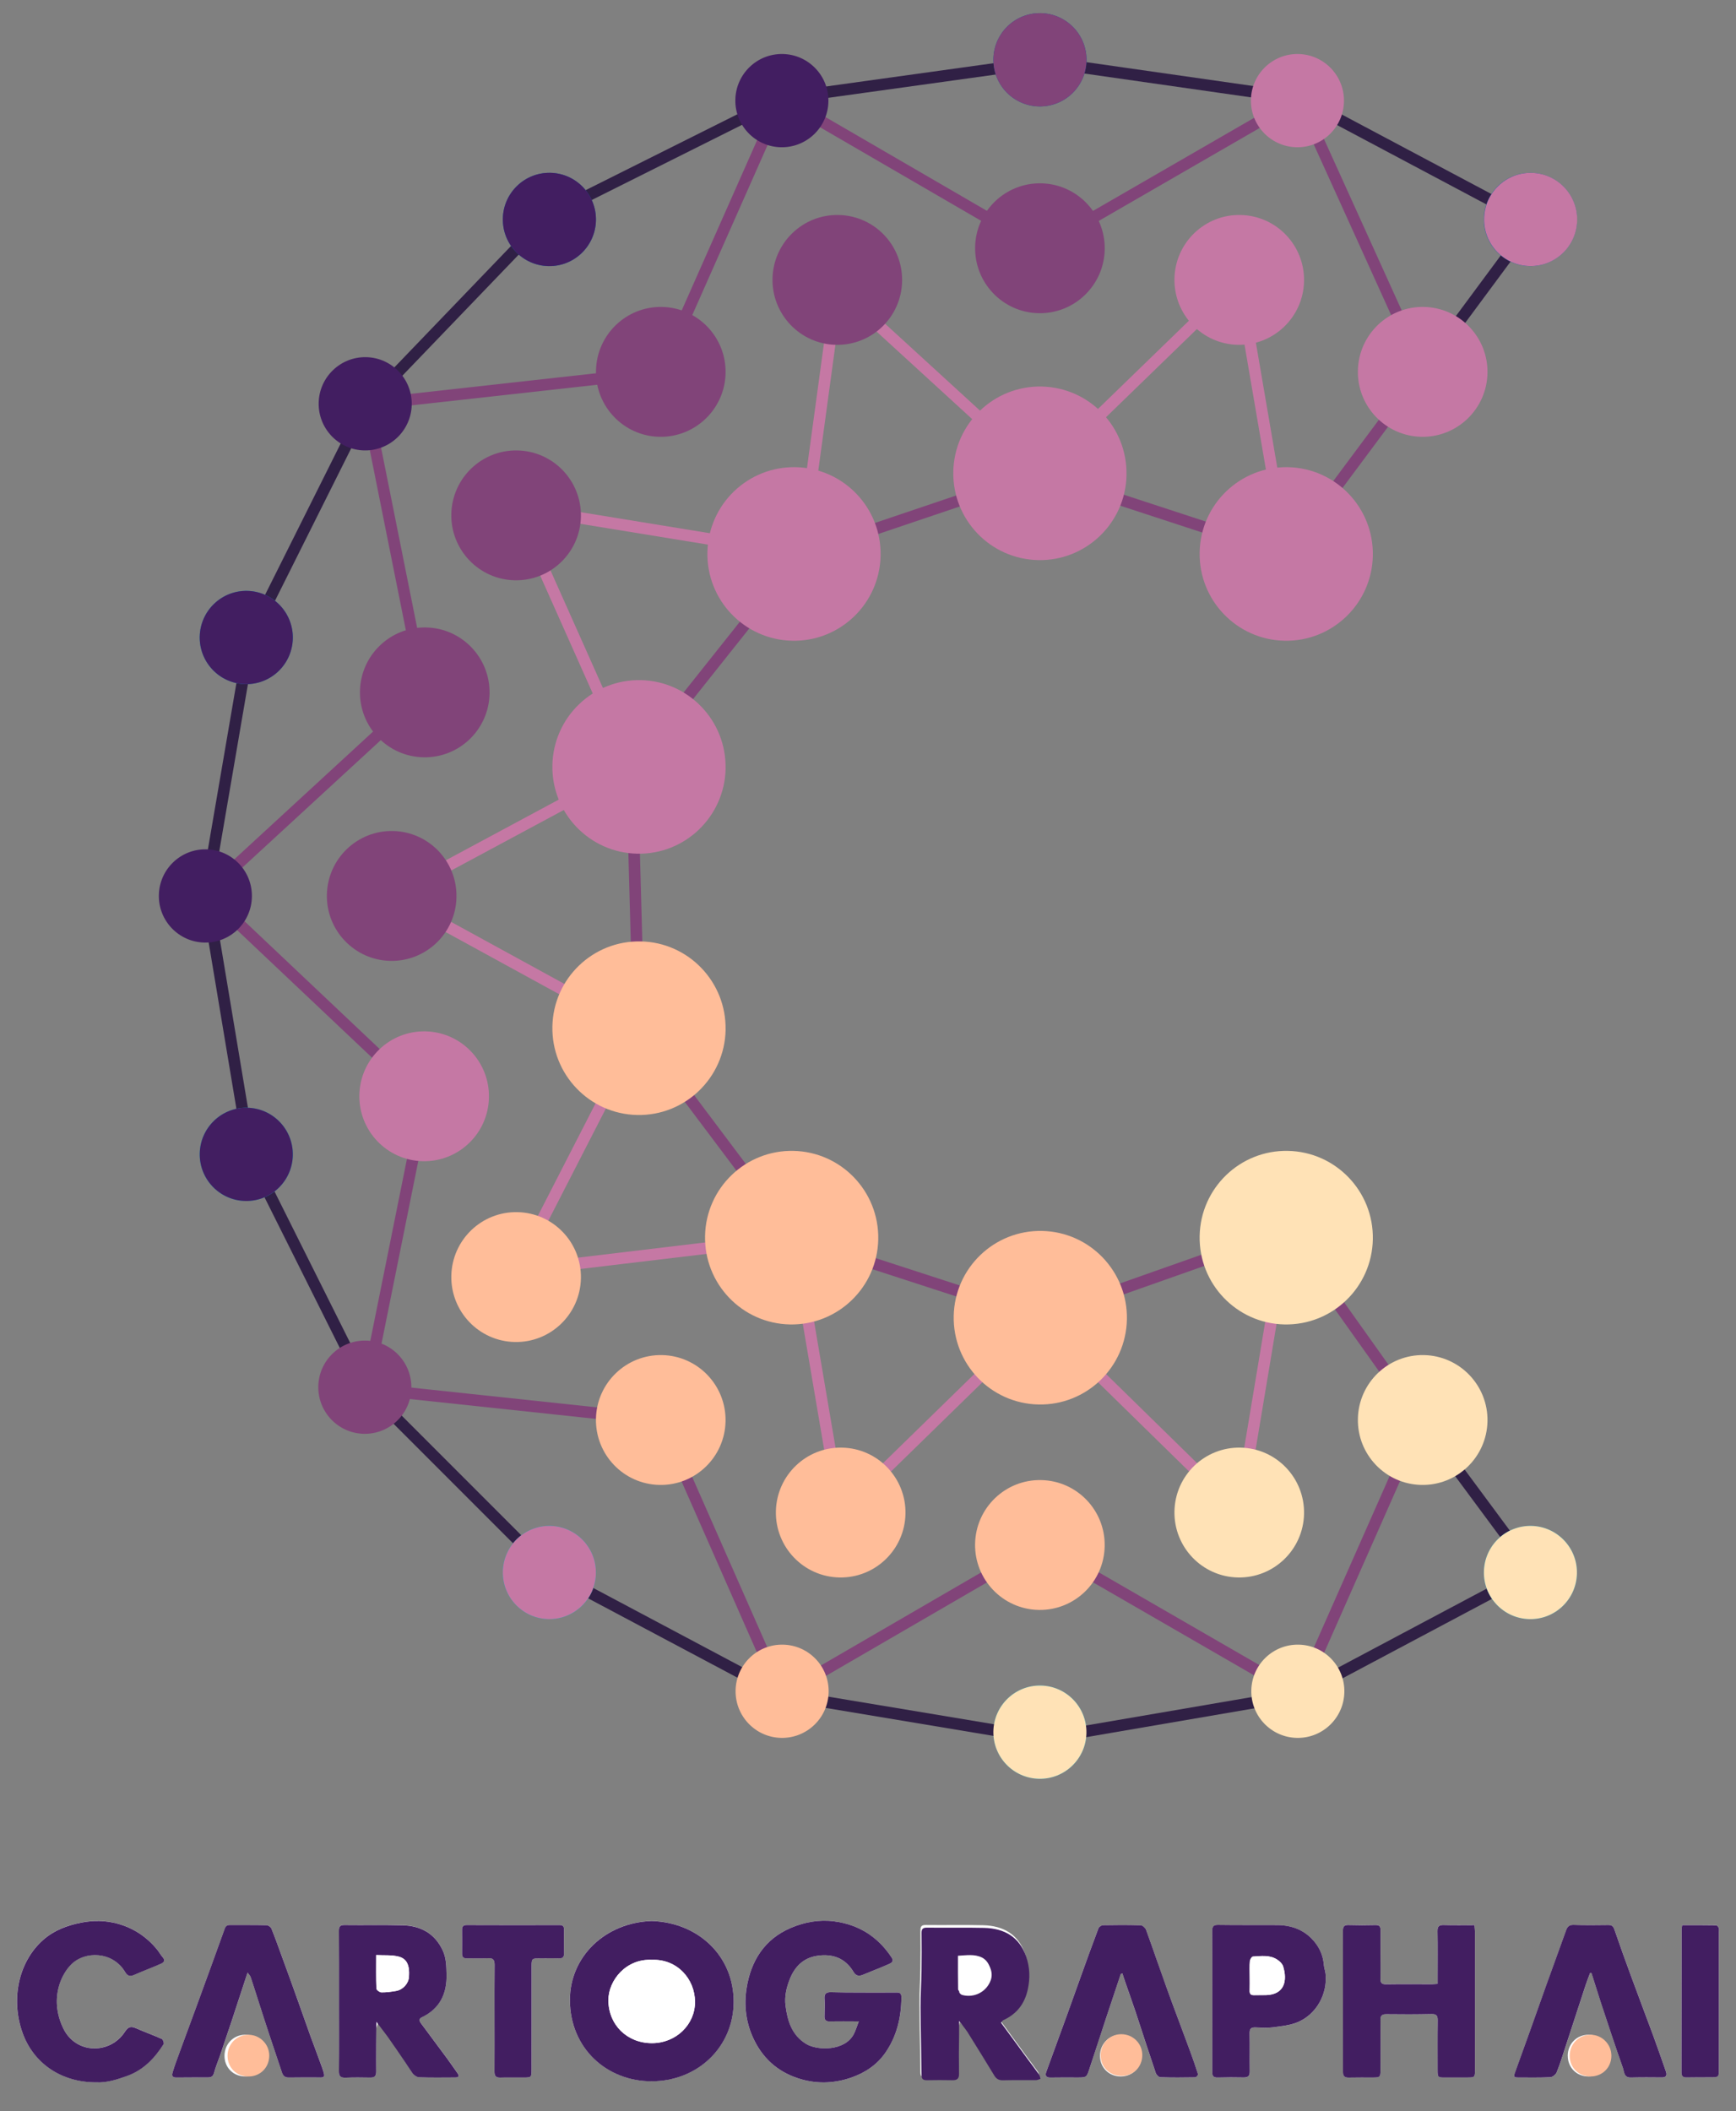 <svg xmlns="http://www.w3.org/2000/svg" width="51" height="62" viewBox="0 0 51 62" fill="none"><rect x="0" y="0" width="51" height="62" fill="#808080" stroke="none"/><path d="M31.074 52.136C31.772 51.846 32.104 51.045 31.815 50.345C31.525 49.646 30.725 49.314 30.027 49.603C29.329 49.893 28.998 50.695 29.287 51.394C29.576 52.094 30.376 52.426 31.074 52.136Z" fill="url(#paint0_linear_685_21)"></path><path d="M37.786 36.149L30.562 38.698L23.326 36.347L18.772 30.288L18.561 22.522L23.535 16.269L30.55 13.9L37.786 16.269L41.794 10.884L39.982 6.887L38.169 2.891L30.549 7.291L22.971 2.891L19.413 10.921L10.769 11.881L12.461 20.333L6.059 26.225L12.479 32.293L10.769 40.781L19.412 41.702L22.971 49.772L30.55 45.373L38.169 49.772L41.738 41.702L37.786 36.149Z" stroke="#814479" stroke-width="0.339" stroke-miterlimit="10"></path><path d="M37.787 36.149L36.407 44.42L30.562 38.698L27.63 41.559L24.698 44.42L23.326 36.347L15.163 37.322L18.772 30.288L11.507 26.312L18.561 22.522L15.163 14.904L23.535 16.269L24.599 8.453L30.551 13.9L36.407 8.22L37.787 16.269" stroke="#C578A4" stroke-width="0.339" stroke-miterlimit="10"></path><path d="M40.739 12.31L45.02 6.53L38.17 2.891L30.678 1.82L22.971 2.891L16.121 6.316L10.77 11.882L7.345 18.732L6.06 26.225L7.345 33.931L10.77 40.782L16.121 46.133L22.971 49.772L30.678 51.056L38.17 49.772L45.02 46.132L40.739 40.352" stroke="#302045" stroke-width="0.339"></path><path d="M30.865 3.09C31.601 2.916 32.056 2.178 31.883 1.442C31.709 0.705 30.972 0.249 30.237 0.422C29.501 0.596 29.046 1.335 29.22 2.071C29.393 2.808 30.13 3.264 30.865 3.09Z" fill="url(#paint1_linear_685_21)"></path><path d="M17.508 6.473C17.523 5.716 16.923 5.09 16.168 5.075C15.412 5.06 14.787 5.661 14.772 6.418C14.757 7.175 15.357 7.801 16.113 7.816C16.868 7.831 17.493 7.23 17.508 6.473Z" fill="url(#paint2_linear_685_21)"></path><path d="M8.545 19.116C8.762 18.391 8.351 17.627 7.627 17.409C6.903 17.192 6.141 17.604 5.924 18.329C5.707 19.054 6.118 19.818 6.842 20.035C7.566 20.252 8.329 19.84 8.545 19.116Z" fill="url(#paint3_linear_685_21)"></path><path d="M8.269 34.799C8.764 34.227 8.702 33.361 8.131 32.865C7.56 32.37 6.695 32.432 6.2 33.004C5.706 33.576 5.767 34.441 6.339 34.937C6.91 35.433 7.774 35.371 8.269 34.799V34.799Z" fill="url(#paint4_linear_685_21)"></path><path d="M16.171 47.551C16.927 47.533 17.525 46.906 17.507 46.149C17.49 45.392 16.863 44.793 16.108 44.81C15.352 44.828 14.754 45.456 14.771 46.212C14.789 46.969 15.416 47.568 16.171 47.551Z" fill="url(#paint5_linear_685_21)"></path><path d="M46.13 46.893C46.522 46.247 46.318 45.403 45.672 45.01C45.026 44.617 44.184 44.822 43.791 45.469C43.398 46.115 43.603 46.959 44.249 47.352C44.895 47.745 45.737 47.54 46.13 46.893H46.13Z" fill="url(#paint6_linear_685_21)"></path><path d="M44.156 7.554C44.768 7.999 45.623 7.864 46.068 7.251C46.512 6.639 46.377 5.782 45.765 5.337C45.153 4.892 44.298 5.028 43.854 5.64C43.41 6.253 43.545 7.109 44.156 7.554Z" fill="url(#paint7_linear_685_21)"></path><path d="M21.316 10.959C21.337 9.906 20.502 9.035 19.45 9.014C18.399 8.993 17.53 9.83 17.509 10.883C17.488 11.936 18.323 12.807 19.374 12.828C20.425 12.849 21.294 12.012 21.316 10.959Z" fill="#814479"></path><path d="M26.502 8.259C26.523 7.205 25.688 6.334 24.637 6.314C23.586 6.292 22.716 7.129 22.695 8.182C22.674 9.235 23.509 10.106 24.561 10.127C25.612 10.148 26.481 9.312 26.502 8.259Z" fill="#814479"></path><path d="M32.454 7.329C32.475 6.276 31.64 5.405 30.588 5.384C29.537 5.363 28.668 6.2 28.647 7.253C28.626 8.306 29.461 9.177 30.512 9.198C31.563 9.219 32.433 8.382 32.454 7.329Z" fill="#814479"></path><path d="M38.31 8.259C38.331 7.205 37.496 6.334 36.444 6.314C35.393 6.292 34.524 7.129 34.503 8.182C34.482 9.235 35.317 10.106 36.368 10.127C37.419 10.148 38.289 9.312 38.31 8.259Z" fill="#C578A4"></path><path d="M43.699 10.959C43.72 9.906 42.884 9.035 41.833 9.014C40.782 8.993 39.913 9.83 39.892 10.883C39.87 11.936 40.706 12.807 41.757 12.828C42.808 12.849 43.677 12.012 43.699 10.959Z" fill="#C578A4"></path><path d="M33.094 13.952C33.122 12.544 32.007 11.38 30.601 11.352C29.196 11.324 28.034 12.442 28.006 13.85C27.978 15.257 29.094 16.421 30.499 16.449C31.905 16.478 33.066 15.359 33.095 13.952H33.094Z" fill="#C578A4"></path><path d="M40.331 16.32C40.359 14.912 39.243 13.748 37.838 13.72C36.432 13.692 35.271 14.81 35.243 16.218C35.215 17.625 36.331 18.789 37.736 18.817C39.141 18.846 40.303 17.727 40.331 16.32H40.331Z" fill="#C578A4"></path><path d="M25.87 16.32C25.898 14.912 24.782 13.748 23.377 13.72C21.972 13.692 20.81 14.81 20.782 16.218C20.754 17.625 21.869 18.789 23.275 18.817C24.68 18.846 25.842 17.727 25.87 16.32H25.87Z" fill="#C578A4"></path><path d="M21.316 22.574C21.344 21.166 20.228 20.002 18.823 19.974C17.418 19.946 16.256 21.064 16.228 22.472C16.2 23.879 17.316 25.043 18.721 25.071C20.126 25.1 21.288 23.981 21.317 22.574H21.316Z" fill="#C578A4"></path><path d="M21.316 30.247C21.344 28.84 20.228 27.675 18.823 27.647C17.418 27.619 16.256 28.737 16.228 30.145C16.2 31.552 17.316 32.717 18.721 32.745C20.126 32.773 21.288 31.654 21.317 30.247H21.316Z" fill="#FFBD99"></path><path d="M25.801 36.398C25.829 34.991 24.713 33.827 23.308 33.799C21.903 33.77 20.741 34.889 20.713 36.296C20.685 37.704 21.801 38.868 23.206 38.896C24.611 38.924 25.773 37.806 25.801 36.398H25.801Z" fill="#FFBD99"></path><path d="M33.106 38.749C33.134 37.342 32.018 36.178 30.613 36.15C29.208 36.121 28.046 37.24 28.018 38.647C27.99 40.055 29.106 41.219 30.511 41.247C31.916 41.275 33.078 40.157 33.106 38.749H33.106Z" fill="#FFBD99"></path><path d="M40.331 36.398C40.359 34.991 39.243 33.827 37.838 33.799C36.432 33.77 35.271 34.889 35.243 36.296C35.215 37.704 36.331 38.868 37.736 38.896C39.141 38.924 40.303 37.806 40.331 36.398H40.331Z" fill="#FFE2B6"></path><path d="M17.066 15.174C17.087 14.12 16.252 13.249 15.2 13.229C14.149 13.207 13.28 14.044 13.259 15.097C13.238 16.15 14.073 17.021 15.124 17.042C16.175 17.063 17.044 16.227 17.066 15.174Z" fill="#814479"></path><path d="M14.382 20.372C14.403 19.319 13.568 18.448 12.517 18.427C11.466 18.406 10.596 19.242 10.575 20.296C10.554 21.349 11.389 22.22 12.44 22.24C13.492 22.262 14.361 21.425 14.382 20.372Z" fill="#814479"></path><path d="M13.41 26.35C13.432 25.297 12.596 24.426 11.545 24.405C10.494 24.384 9.625 25.221 9.603 26.274C9.582 27.327 10.418 28.198 11.469 28.219C12.52 28.24 13.389 27.403 13.41 26.35Z" fill="#814479"></path><path d="M14.364 32.234C14.386 31.181 13.55 30.31 12.499 30.289C11.448 30.268 10.579 31.104 10.557 32.157C10.536 33.21 11.372 34.081 12.423 34.102C13.474 34.123 14.343 33.287 14.364 32.234Z" fill="#C578A4"></path><path d="M17.066 37.543C17.087 36.49 16.252 35.619 15.2 35.598C14.149 35.577 13.28 36.414 13.259 37.467C13.238 38.52 14.073 39.391 15.124 39.412C16.175 39.433 17.044 38.596 17.066 37.543Z" fill="#FFBD99"></path><path d="M21.315 41.741C21.336 40.688 20.501 39.817 19.45 39.796C18.399 39.775 17.529 40.612 17.508 41.665C17.487 42.718 18.322 43.589 19.373 43.609C20.425 43.631 21.294 42.794 21.315 41.741Z" fill="#FFBD99"></path><path d="M26.601 44.458C26.622 43.405 25.787 42.534 24.736 42.514C23.685 42.492 22.816 43.329 22.794 44.382C22.773 45.435 23.608 46.306 24.66 46.327C25.711 46.348 26.58 45.511 26.601 44.458Z" fill="#FFBD99"></path><path d="M32.453 45.411C32.475 44.358 31.639 43.487 30.588 43.467C29.537 43.445 28.668 44.282 28.646 45.335C28.625 46.388 29.46 47.259 30.512 47.28C31.563 47.301 32.432 46.465 32.453 45.411Z" fill="#FFBD99"></path><path d="M38.31 44.458C38.331 43.405 37.496 42.534 36.444 42.514C35.393 42.492 34.524 43.329 34.503 44.382C34.482 45.435 35.317 46.306 36.368 46.327C37.419 46.348 38.289 45.511 38.31 44.458Z" fill="#FFE2B6"></path><path d="M43.699 41.741C43.72 40.688 42.884 39.817 41.833 39.796C40.782 39.775 39.913 40.612 39.892 41.665C39.87 42.718 40.706 43.589 41.757 43.609C42.808 43.631 43.677 42.794 43.699 41.741Z" fill="#FFE2B6"></path><path d="M7.4 26.34C7.416 25.583 6.816 24.958 6.061 24.943C5.306 24.928 4.682 25.529 4.667 26.285C4.651 27.041 5.251 27.666 6.006 27.681C6.761 27.697 7.385 27.096 7.4 26.34Z" fill="#421E61"></path><path d="M8.602 33.929C8.617 33.172 8.018 32.547 7.263 32.532C6.508 32.517 5.884 33.118 5.868 33.874C5.853 34.63 6.453 35.255 7.208 35.27C7.963 35.286 8.587 34.685 8.602 33.929Z" fill="#421E61"></path><path d="M12.085 40.767C12.1 40.01 11.501 39.385 10.746 39.37C9.991 39.355 9.367 39.956 9.351 40.711C9.336 41.468 9.936 42.093 10.691 42.108C11.446 42.123 12.07 41.522 12.085 40.767Z" fill="#814479"></path><path d="M17.506 46.208C17.521 45.452 16.922 44.827 16.167 44.812C15.412 44.796 14.788 45.397 14.772 46.153C14.757 46.909 15.357 47.534 16.111 47.55C16.866 47.565 17.491 46.964 17.506 46.208Z" fill="#C578A4"></path><path d="M24.344 49.696C24.359 48.94 23.759 48.315 23.005 48.3C22.25 48.284 21.625 48.885 21.61 49.641C21.595 50.398 22.195 51.023 22.949 51.038C23.704 51.053 24.328 50.452 24.344 49.696Z" fill="#FFBD99"></path><path d="M39.494 49.696C39.51 48.94 38.91 48.315 38.155 48.3C37.4 48.284 36.776 48.885 36.761 49.641C36.745 50.398 37.345 51.023 38.1 51.038C38.855 51.053 39.479 50.452 39.494 49.696Z" fill="#FFE2B6"></path><path d="M46.327 46.209C46.343 45.453 45.743 44.828 44.988 44.812C44.233 44.797 43.609 45.398 43.594 46.154C43.578 46.91 44.178 47.535 44.933 47.55C45.688 47.566 46.312 46.965 46.327 46.209Z" fill="#FFE2B6"></path><path d="M8.602 18.75C8.617 17.994 8.018 17.369 7.263 17.354C6.508 17.338 5.884 17.939 5.868 18.695C5.853 19.451 6.453 20.076 7.208 20.092C7.963 20.107 8.587 19.506 8.602 18.75Z" fill="#421E61"></path><path d="M12.096 11.886C12.111 11.13 11.511 10.505 10.757 10.489C10.002 10.474 9.377 11.075 9.362 11.831C9.347 12.587 9.946 13.212 10.701 13.228C11.456 13.243 12.08 12.642 12.096 11.886Z" fill="#421E61"></path><path d="M17.507 6.473C17.522 5.716 16.923 5.091 16.168 5.076C15.413 5.061 14.789 5.662 14.773 6.418C14.758 7.174 15.357 7.799 16.113 7.814C16.867 7.83 17.491 7.229 17.507 6.473Z" fill="#421E61"></path><path d="M24.337 2.983C24.352 2.227 23.752 1.602 22.997 1.586C22.242 1.571 21.618 2.172 21.603 2.928C21.587 3.684 22.187 4.309 22.942 4.324C23.697 4.34 24.321 3.739 24.337 2.983Z" fill="#421E61"></path><path d="M31.918 1.784C31.933 1.027 31.333 0.402 30.578 0.387C29.823 0.372 29.199 0.973 29.184 1.729C29.169 2.485 29.768 3.11 30.523 3.125C31.278 3.141 31.902 2.54 31.918 1.784Z" fill="#814479"></path><path d="M39.483 2.983C39.498 2.227 38.899 1.602 38.144 1.586C37.389 1.571 36.765 2.172 36.749 2.928C36.734 3.684 37.334 4.309 38.089 4.324C38.844 4.34 39.468 3.739 39.483 2.983Z" fill="#C578A4"></path><path d="M46.333 6.473C46.348 5.717 45.749 5.092 44.994 5.076C44.239 5.061 43.615 5.662 43.599 6.418C43.584 7.174 44.184 7.799 44.939 7.814C45.694 7.83 46.318 7.229 46.333 6.473Z" fill="#C578A4"></path><path d="M31.917 50.898C31.932 50.141 31.333 49.516 30.578 49.501C29.823 49.486 29.199 50.087 29.183 50.843C29.168 51.599 29.768 52.224 30.523 52.239C31.278 52.255 31.902 51.654 31.917 50.898Z" fill="#FFE2B6"></path><path d="M19.146 56.414C17.791 56.457 16.741 57.45 16.742 58.735C16.744 60.161 17.835 61.122 19.14 61.121C20.493 61.121 21.549 60.116 21.552 58.788C21.555 57.429 20.501 56.458 19.146 56.414ZM25.229 59.363C25.171 59.513 25.138 59.632 25.082 59.739C24.819 60.241 24.012 60.23 23.675 60.022C23.256 59.763 23.136 59.348 23.077 58.903C23.042 58.638 23.102 58.382 23.197 58.136C23.341 57.764 23.594 57.502 24 57.439C24.452 57.369 24.83 57.499 25.074 57.912C25.142 58.026 25.232 58.043 25.346 57.996C25.605 57.89 25.866 57.789 26.122 57.677C26.19 57.647 26.268 57.602 26.196 57.492C25.794 56.878 25.227 56.52 24.503 56.426C24.064 56.369 23.632 56.447 23.229 56.62C22.454 56.951 22.059 57.59 21.932 58.387C21.855 58.869 21.908 59.362 22.112 59.821C22.378 60.416 22.817 60.828 23.439 61.033C23.957 61.205 24.478 61.195 24.994 61.019C25.407 60.878 25.758 60.644 26.007 60.287C26.347 59.801 26.477 59.247 26.481 58.658C26.481 58.548 26.442 58.514 26.336 58.516C25.978 58.52 25.62 58.518 25.262 58.517C24.982 58.516 24.702 58.516 24.422 58.507C24.281 58.503 24.21 58.54 24.222 58.698C24.235 58.863 24.231 59.029 24.222 59.195C24.216 59.321 24.257 59.371 24.389 59.366C24.647 59.358 24.906 59.364 25.228 59.364L25.229 59.363ZM42.233 58.26C42.162 58.264 42.111 58.27 42.06 58.27C41.614 58.27 41.167 58.265 40.721 58.272C40.588 58.274 40.554 58.227 40.556 58.101C40.561 57.63 40.556 57.158 40.559 56.687C40.559 56.577 40.526 56.53 40.407 56.533C40.143 56.54 39.878 56.54 39.613 56.532C39.486 56.528 39.453 56.58 39.453 56.697C39.455 58.08 39.456 59.463 39.454 60.846C39.454 60.964 39.497 61.016 39.619 61.013C39.863 61.007 40.107 61.012 40.351 61.01C40.539 61.009 40.556 60.992 40.557 60.806C40.558 60.314 40.562 59.822 40.555 59.329C40.553 59.193 40.595 59.148 40.731 59.15C41.172 59.156 41.614 59.156 42.055 59.146C42.203 59.143 42.238 59.197 42.236 59.335C42.229 59.822 42.233 60.309 42.234 60.796C42.234 61.005 42.241 61.011 42.456 61.011C42.669 61.011 42.882 61.011 43.095 61.01C43.329 61.009 43.332 61.007 43.332 60.776C43.333 59.434 43.333 58.092 43.332 56.75C43.332 56.684 43.323 56.618 43.316 56.535C43.011 56.535 42.715 56.541 42.421 56.532C42.281 56.529 42.228 56.567 42.23 56.715C42.239 57.166 42.233 57.617 42.233 58.067C42.233 58.128 42.233 58.189 42.233 58.26H42.233ZM29.374 59.322C29.408 59.286 29.422 59.26 29.443 59.25C29.837 59.069 30.069 58.775 30.163 58.343C30.235 58.012 30.221 57.691 30.116 57.386C29.916 56.802 29.473 56.554 28.88 56.54C28.32 56.526 27.76 56.54 27.199 56.533C27.074 56.531 27.039 56.575 27.041 56.693C27.046 57.063 27.046 57.432 27.04 57.801C27.035 58.156 27.009 58.511 27.011 58.865C27.015 59.532 27.033 60.199 27.041 60.866C27.042 60.986 27.095 61.015 27.203 61.013C27.452 61.009 27.701 61.007 27.95 61.013C28.088 61.016 28.145 60.967 28.142 60.823C28.136 60.435 28.138 60.047 28.144 59.658C28.145 59.567 28.177 59.476 28.195 59.385C28.262 59.457 28.341 59.521 28.393 59.603C28.659 60.025 28.918 60.451 29.178 60.876C29.237 60.972 29.311 61.018 29.431 61.015C29.758 61.007 30.085 61.013 30.412 61.01C30.453 61.009 30.494 60.985 30.536 60.972C30.522 60.93 30.517 60.881 30.493 60.846C30.387 60.695 30.274 60.549 30.165 60.401C29.903 60.043 29.641 59.686 29.375 59.322L29.374 59.322ZM9.959 58.769C9.959 59.453 9.963 60.136 9.956 60.82C9.954 60.974 10.008 61.02 10.155 61.014C10.394 61.005 10.633 61.007 10.871 61.012C11.004 61.015 11.055 60.967 11.053 60.83C11.046 60.416 11.049 60.001 11.055 59.587C11.056 59.523 11.095 59.46 11.116 59.396C11.171 59.438 11.227 59.48 11.281 59.524C11.292 59.533 11.295 59.551 11.303 59.564C11.57 60.001 11.834 60.44 12.109 60.871C12.149 60.934 12.242 61 12.312 61.003C12.664 61.016 13.018 61.01 13.371 61.009C13.478 61.009 13.502 60.967 13.436 60.876C13.337 60.74 13.245 60.599 13.145 60.464C12.887 60.114 12.629 59.766 12.368 59.418C12.315 59.348 12.303 59.283 12.392 59.24C12.926 58.985 13.133 58.544 13.118 57.977C13.112 57.741 13.112 57.505 13.009 57.284C12.774 56.777 12.358 56.552 11.819 56.539C11.254 56.526 10.688 56.539 10.123 56.531C9.99 56.53 9.956 56.575 9.957 56.702C9.962 57.39 9.959 58.08 9.959 58.768V58.769ZM2.83 61.151C3.129 61.167 3.434 61.072 3.737 60.962C4.213 60.789 4.543 60.446 4.805 60.03C4.824 60 4.789 59.894 4.755 59.878C4.505 59.766 4.247 59.675 3.996 59.564C3.847 59.498 3.766 59.516 3.669 59.666C3.236 60.337 2.217 60.334 1.851 59.554C1.654 59.135 1.608 58.695 1.752 58.258C1.818 58.056 1.934 57.851 2.081 57.699C2.488 57.279 3.311 57.303 3.672 57.908C3.74 58.021 3.81 58.053 3.935 57.999C4.19 57.887 4.452 57.788 4.708 57.677C4.796 57.639 4.875 57.583 4.774 57.471C4.715 57.406 4.674 57.327 4.619 57.259C4.311 56.876 3.913 56.617 3.444 56.49C3.099 56.396 2.744 56.39 2.383 56.462C1.967 56.544 1.588 56.686 1.268 56.968C0.526 57.623 0.31 58.748 0.671 59.723C1 60.61 1.813 61.155 2.829 61.151H2.83ZM7.273 57.929C7.315 57.988 7.351 58.02 7.364 58.06C7.438 58.279 7.506 58.5 7.577 58.719C7.691 59.071 7.803 59.423 7.919 59.774C8.038 60.135 8.162 60.494 8.281 60.855C8.314 60.954 8.366 61.014 8.479 61.013C8.744 61.009 9.008 61.01 9.273 61.01C9.532 61.01 9.584 61.056 9.462 60.713C9.352 60.407 9.233 60.103 9.122 59.797C8.999 59.458 8.883 59.117 8.762 58.779C8.602 58.334 8.44 57.891 8.278 57.447C8.179 57.176 8.083 56.904 7.974 56.636C7.956 56.591 7.882 56.541 7.832 56.54C7.475 56.531 7.117 56.536 6.759 56.534C6.675 56.533 6.633 56.558 6.602 56.644C6.331 57.401 6.054 58.156 5.778 58.911C5.613 59.364 5.444 59.816 5.278 60.269C5.209 60.459 5.138 60.649 5.078 60.841C5.055 60.916 5.03 61.014 5.173 61.013C5.489 61.01 5.806 61.011 6.122 61.009C6.215 61.009 6.266 60.968 6.292 60.868C6.334 60.706 6.402 60.55 6.456 60.391C6.574 60.046 6.691 59.701 6.806 59.355C6.96 58.889 7.112 58.423 7.274 57.929L7.273 57.929ZM32.925 57.974C32.941 57.968 32.957 57.962 32.973 57.955C32.999 58.035 33.024 58.115 33.051 58.195C33.152 58.488 33.259 58.779 33.356 59.074C33.556 59.674 33.749 60.277 33.952 60.877C33.97 60.931 34.039 61.003 34.086 61.005C34.428 61.016 34.771 61.014 35.113 61.007C35.142 61.007 35.201 60.937 35.195 60.916C35.119 60.675 35.035 60.437 34.948 60.2C34.719 59.58 34.483 58.962 34.258 58.341C34.058 57.787 33.871 57.228 33.669 56.675C33.648 56.617 33.566 56.545 33.51 56.543C33.142 56.531 32.773 56.532 32.405 56.54C32.358 56.54 32.285 56.588 32.269 56.631C32.093 57.095 31.926 57.562 31.757 58.029C31.616 58.42 31.478 58.813 31.337 59.204C31.137 59.752 30.933 60.3 30.736 60.849C30.7 60.95 30.725 61.017 30.857 61.014C31.127 61.009 31.397 61.013 31.666 61.012C31.915 61.012 31.926 61.001 32.001 60.77C32.162 60.27 32.326 59.771 32.491 59.273C32.634 58.84 32.78 58.407 32.924 57.975L32.925 57.974ZM46.715 57.942C46.73 57.945 46.744 57.947 46.758 57.949C46.851 58.243 46.941 58.538 47.038 58.83C47.248 59.468 47.458 60.105 47.681 60.738C47.719 60.844 47.705 61.019 47.908 61.014C48.214 61.005 48.52 61.008 48.826 61.011C48.959 61.012 48.978 60.94 48.943 60.84C48.819 60.481 48.694 60.121 48.562 59.765C48.354 59.198 48.138 58.633 47.929 58.066C47.757 57.599 47.589 57.13 47.426 56.659C47.392 56.561 47.34 56.534 47.245 56.535C46.907 56.538 46.57 56.544 46.233 56.531C46.1 56.526 46.046 56.586 46.009 56.69C45.816 57.224 45.622 57.759 45.431 58.294C45.121 59.159 44.816 60.025 44.502 60.889C44.458 61.008 44.511 61.013 44.595 61.013C44.911 61.013 45.228 61.02 45.544 61.005C45.611 61.002 45.706 60.927 45.732 60.862C45.828 60.628 45.902 60.384 45.981 60.143C46.183 59.529 46.381 58.914 46.583 58.3C46.623 58.179 46.672 58.062 46.717 57.942H46.715ZM35.615 58.768H35.615C35.615 59.462 35.617 60.155 35.613 60.849C35.613 60.966 35.647 61.018 35.773 61.014C36.026 61.007 36.281 61.007 36.535 61.013C36.669 61.016 36.718 60.964 36.716 60.83C36.709 60.457 36.719 60.084 36.712 59.712C36.709 59.58 36.758 59.539 36.883 59.544C37.054 59.551 37.228 59.563 37.396 59.54C37.643 59.507 37.903 59.482 38.129 59.386C38.676 59.155 39 58.561 38.942 57.971C38.933 57.88 38.898 57.791 38.891 57.7C38.871 57.463 38.789 57.251 38.646 57.065C38.363 56.696 37.974 56.54 37.52 56.537C36.944 56.533 36.368 56.54 35.793 56.531C35.643 56.529 35.611 56.582 35.613 56.719C35.618 57.402 35.615 58.085 35.615 58.769V58.768ZM14.527 59.255C14.527 59.784 14.529 60.312 14.525 60.84C14.524 60.966 14.568 61.018 14.698 61.014C14.926 61.007 15.154 61.013 15.383 61.011C15.613 61.01 15.615 61.008 15.615 60.773C15.615 59.763 15.615 58.753 15.616 57.743C15.616 57.523 15.629 57.511 15.842 57.511C16.034 57.511 16.226 57.506 16.418 57.512C16.535 57.516 16.573 57.469 16.57 57.357C16.565 57.129 16.567 56.901 16.57 56.673C16.571 56.577 16.541 56.534 16.436 56.534C15.529 56.536 14.62 56.536 13.713 56.532C13.611 56.532 13.572 56.572 13.573 56.669C13.576 56.902 13.577 57.135 13.573 57.368C13.572 57.476 13.619 57.514 13.724 57.512C13.926 57.507 14.129 57.519 14.33 57.507C14.483 57.497 14.531 57.554 14.529 57.702C14.523 58.219 14.527 58.737 14.527 59.255L14.527 59.255ZM49.419 56.537C49.412 56.587 49.403 56.622 49.403 56.657C49.401 58.055 49.401 59.454 49.398 60.852C49.398 60.964 49.435 61.011 49.551 61.008C49.79 61.002 50.029 61.006 50.267 61.004C50.491 61.002 50.497 60.994 50.497 60.779C50.497 59.432 50.497 58.085 50.497 56.738C50.497 56.697 50.506 56.652 50.492 56.615C50.48 56.584 50.443 56.54 50.416 56.54C50.085 56.535 49.755 56.536 49.419 56.536V56.537ZM6.595 60.38C6.598 60.727 6.859 60.983 7.209 60.981C7.552 60.979 7.811 60.713 7.809 60.364C7.808 60.026 7.527 59.749 7.193 59.756C6.852 59.763 6.592 60.035 6.595 60.38ZM33.532 60.369C33.532 60.029 33.262 59.758 32.922 59.756C32.584 59.755 32.315 60.028 32.315 60.374C32.315 60.72 32.577 60.981 32.926 60.981C33.272 60.981 33.532 60.718 33.531 60.369H33.532ZM46.058 60.374C46.058 60.722 46.319 60.982 46.666 60.981C47.011 60.98 47.274 60.715 47.272 60.369C47.271 60.028 46.995 59.752 46.661 59.756C46.318 59.76 46.057 60.027 46.057 60.374H46.058Z" fill="white"></path><path d="M19.146 56.416C20.501 56.459 21.556 57.431 21.553 58.79C21.55 60.118 20.493 61.123 19.14 61.123C17.835 61.124 16.745 60.163 16.743 58.737C16.741 57.452 17.791 56.459 19.146 56.416ZM19.15 57.556C18.398 57.517 17.872 58.154 17.873 58.744C17.875 59.459 18.417 60.002 19.153 60.003C19.86 60.004 20.422 59.456 20.418 58.789C20.415 58.113 19.889 57.525 19.15 57.556V57.556Z" fill="#421E61"></path><path d="M25.229 59.364C24.906 59.364 24.647 59.358 24.389 59.366C24.257 59.371 24.216 59.321 24.223 59.195C24.231 59.03 24.235 58.863 24.223 58.698C24.211 58.54 24.282 58.503 24.422 58.507C24.702 58.516 24.982 58.516 25.262 58.517C25.62 58.518 25.978 58.52 26.337 58.516C26.442 58.514 26.482 58.547 26.481 58.658C26.477 59.246 26.347 59.801 26.008 60.287C25.759 60.644 25.407 60.878 24.994 61.019C24.478 61.195 23.957 61.205 23.439 61.033C22.817 60.828 22.378 60.416 22.113 59.821C21.908 59.362 21.856 58.869 21.933 58.387C22.06 57.591 22.454 56.951 23.23 56.62C23.633 56.447 24.065 56.369 24.503 56.426C25.227 56.52 25.794 56.878 26.196 57.492C26.268 57.602 26.19 57.647 26.122 57.677C25.867 57.789 25.605 57.89 25.347 57.996C25.232 58.044 25.142 58.026 25.075 57.912C24.83 57.499 24.452 57.369 24 57.439C23.594 57.502 23.341 57.764 23.197 58.136C23.102 58.382 23.042 58.638 23.077 58.903C23.136 59.348 23.257 59.762 23.676 60.022C24.012 60.23 24.819 60.24 25.082 59.739C25.138 59.632 25.171 59.513 25.23 59.363L25.229 59.364Z" fill="#421E61"></path><path d="M42.233 58.262C42.233 58.19 42.233 58.13 42.233 58.069C42.233 57.618 42.239 57.168 42.23 56.717C42.227 56.569 42.281 56.53 42.42 56.534C42.715 56.543 43.01 56.537 43.316 56.537C43.322 56.62 43.332 56.686 43.332 56.752C43.332 58.094 43.332 59.436 43.332 60.778C43.332 61.009 43.328 61.011 43.094 61.012C42.882 61.013 42.669 61.013 42.456 61.013C42.24 61.013 42.234 61.006 42.233 60.797C42.233 60.311 42.229 59.823 42.236 59.337C42.238 59.198 42.203 59.145 42.054 59.148C41.614 59.158 41.172 59.158 40.731 59.152C40.594 59.151 40.553 59.195 40.555 59.331C40.562 59.823 40.558 60.315 40.556 60.808C40.556 60.994 40.539 61.011 40.35 61.012C40.106 61.013 39.862 61.009 39.619 61.015C39.496 61.017 39.453 60.965 39.454 60.848C39.455 59.465 39.455 58.081 39.453 56.698C39.453 56.582 39.486 56.53 39.613 56.534C39.877 56.542 40.142 56.542 40.407 56.535C40.526 56.532 40.559 56.579 40.558 56.689C40.555 57.16 40.561 57.632 40.555 58.103C40.554 58.228 40.588 58.276 40.721 58.274C41.167 58.267 41.613 58.272 42.06 58.272C42.111 58.272 42.161 58.266 42.233 58.262H42.233Z" fill="#421E61"></path><path d="M29.406 59.4C29.673 59.764 29.935 60.122 30.197 60.479C30.306 60.628 30.419 60.774 30.525 60.924C30.549 60.959 30.554 61.008 30.568 61.05C30.526 61.063 30.485 61.087 30.443 61.088C30.117 61.091 29.79 61.085 29.463 61.093C29.342 61.096 29.269 61.05 29.21 60.954C28.95 60.529 28.691 60.103 28.425 59.681C28.373 59.599 28.176 59.351 28.176 59.351L28.176 59.736C28.169 60.124 28.168 60.513 28.174 60.901C28.177 61.045 28.119 61.094 27.982 61.091C27.733 61.085 27.483 61.087 27.235 61.091C27.127 61.093 27.074 61.064 27.073 60.944C27.065 60.277 27.047 59.61 27.043 58.943C27.041 58.589 27.067 58.234 27.072 57.879C27.078 57.51 27.077 57.141 27.073 56.772C27.071 56.654 27.106 56.61 27.231 56.611C27.792 56.618 28.352 56.605 28.912 56.618C29.505 56.632 29.948 56.881 30.148 57.465C30.253 57.769 30.267 58.09 30.195 58.422C30.101 58.853 29.869 59.147 29.475 59.328C29.454 59.338 29.44 59.364 29.406 59.4L29.406 59.4ZM28.176 57.512C28.176 57.849 28.174 58.174 28.18 58.499C28.181 58.53 28.23 58.578 28.266 58.588C28.625 58.685 28.988 58.493 29.108 58.148C29.183 57.931 29.084 57.665 28.877 57.563C28.657 57.456 28.423 57.5 28.176 57.512V57.512Z" fill="#421E61"></path><path d="M9.959 58.771C9.959 58.082 9.961 57.393 9.956 56.704C9.956 56.578 9.99 56.532 10.122 56.534C10.688 56.541 11.254 56.528 11.819 56.542C12.357 56.554 12.774 56.779 13.009 57.286C13.111 57.508 13.112 57.744 13.118 57.979C13.133 58.547 12.926 58.988 12.392 59.243C12.303 59.285 12.315 59.35 12.368 59.421C12.628 59.768 12.887 60.117 13.144 60.466C13.244 60.602 13.337 60.742 13.436 60.879C13.502 60.969 13.478 61.011 13.37 61.011C13.017 61.012 12.665 61.019 12.312 61.005C12.241 61.002 12.149 60.937 12.108 60.873C11.834 60.442 11.377 59.797 11.377 59.797L11.057 59.375L11.055 59.589C11.055 59.589 11.046 60.418 11.052 60.833C11.054 60.97 11.003 61.017 10.871 61.014C10.632 61.009 10.393 61.007 10.155 61.017C10.008 61.023 9.954 60.976 9.956 60.822C9.963 60.139 9.959 59.455 9.959 58.771V58.771ZM11.051 57.415C11.051 57.771 11.045 58.086 11.057 58.401C11.059 58.441 11.152 58.511 11.204 58.512C11.347 58.514 11.491 58.494 11.633 58.47C11.838 58.435 11.999 58.253 12.014 58.06C12.042 57.683 11.932 57.517 11.708 57.459C11.504 57.407 11.281 57.428 11.05 57.415H11.051Z" fill="#421E61"></path><path d="M2.83 61.154C1.814 61.158 1.001 60.612 0.672 59.726C0.311 58.75 0.527 57.625 1.269 56.97C1.589 56.688 1.968 56.547 2.384 56.464C2.745 56.392 3.1 56.399 3.445 56.492C3.914 56.619 4.312 56.879 4.62 57.261C4.675 57.33 4.717 57.409 4.775 57.474C4.876 57.586 4.797 57.642 4.709 57.679C4.453 57.791 4.191 57.889 3.936 58.001C3.811 58.055 3.741 58.024 3.673 57.91C3.312 57.305 2.489 57.282 2.082 57.702C1.935 57.853 1.819 58.059 1.753 58.26C1.609 58.698 1.655 59.137 1.852 59.556C2.218 60.336 3.237 60.339 3.67 59.668C3.767 59.518 3.848 59.5 3.997 59.566C4.247 59.677 4.506 59.768 4.755 59.88C4.79 59.896 4.825 60.002 4.806 60.033C4.544 60.448 4.214 60.792 3.738 60.965C3.435 61.074 3.13 61.17 2.831 61.154H2.83Z" fill="#421E61"></path><path d="M7.273 57.93C7.111 58.423 6.959 58.89 6.805 59.355C6.69 59.701 6.572 60.046 6.455 60.391C6.4 60.55 6.333 60.706 6.291 60.868C6.265 60.968 6.214 61.009 6.121 61.009C5.805 61.011 5.488 61.009 5.172 61.013C5.029 61.014 5.054 60.916 5.077 60.842C5.137 60.648 5.208 60.458 5.277 60.269C5.443 59.816 5.611 59.364 5.777 58.911C6.053 58.156 6.33 57.401 6.601 56.644C6.631 56.559 6.674 56.533 6.757 56.534C7.115 56.536 7.473 56.531 7.831 56.54C7.881 56.541 7.955 56.591 7.973 56.636C8.082 56.904 8.178 57.176 8.277 57.447C8.439 57.891 8.601 58.334 8.76 58.779C8.882 59.118 8.998 59.458 9.121 59.797C9.232 60.103 9.351 60.407 9.46 60.713C9.583 61.056 9.531 61.01 9.271 61.01C9.007 61.01 8.742 61.009 8.478 61.013C8.365 61.014 8.312 60.954 8.28 60.855C8.161 60.494 8.037 60.135 7.918 59.774C7.802 59.423 7.689 59.071 7.576 58.719C7.505 58.5 7.437 58.279 7.363 58.06C7.349 58.02 7.314 57.988 7.272 57.929L7.273 57.93Z" fill="#421E61"></path><path d="M32.925 57.975C32.781 58.407 32.635 58.839 32.492 59.272C32.327 59.771 32.163 60.27 32.001 60.769C31.926 61.001 31.916 61.012 31.667 61.012C31.397 61.012 31.128 61.008 30.858 61.014C30.726 61.017 30.7 60.949 30.737 60.848C30.935 60.299 31.138 59.752 31.337 59.204C31.479 58.812 31.617 58.42 31.758 58.029C31.926 57.562 32.094 57.095 32.27 56.631C32.286 56.588 32.358 56.54 32.406 56.539C32.774 56.532 33.142 56.53 33.511 56.542C33.567 56.544 33.648 56.617 33.669 56.674C33.871 57.228 34.059 57.786 34.259 58.34C34.484 58.962 34.719 59.579 34.948 60.199C35.036 60.436 35.119 60.675 35.196 60.916C35.202 60.937 35.143 61.007 35.114 61.007C34.771 61.013 34.429 61.016 34.087 61.004C34.039 61.003 33.971 60.93 33.953 60.877C33.75 60.277 33.556 59.674 33.357 59.073C33.259 58.779 33.153 58.487 33.052 58.194C33.024 58.115 33 58.035 32.974 57.955C32.958 57.961 32.941 57.968 32.925 57.974L32.925 57.975Z" fill="#421E61"></path><path d="M46.715 57.942C46.67 58.061 46.622 58.179 46.582 58.3C46.38 58.913 46.181 59.528 45.98 60.142C45.901 60.383 45.827 60.627 45.731 60.862C45.705 60.926 45.61 61.001 45.543 61.004C45.227 61.019 44.91 61.012 44.594 61.012C44.509 61.012 44.457 61.007 44.5 60.888C44.815 60.025 45.12 59.158 45.429 58.293C45.621 57.758 45.814 57.224 46.008 56.69C46.045 56.586 46.099 56.525 46.232 56.53C46.569 56.543 46.906 56.538 47.243 56.534C47.339 56.533 47.391 56.56 47.425 56.658C47.587 57.129 47.756 57.598 47.928 58.065C48.136 58.632 48.352 59.197 48.561 59.764C48.692 60.121 48.818 60.48 48.942 60.839C48.976 60.94 48.957 61.011 48.825 61.01C48.519 61.007 48.213 61.005 47.907 61.013C47.704 61.018 47.717 60.843 47.68 60.737C47.456 60.104 47.247 59.467 47.036 58.83C46.94 58.537 46.85 58.242 46.756 57.948C46.742 57.946 46.728 57.944 46.714 57.942H46.715Z" fill="#421E61"></path><path d="M35.615 58.767C35.615 58.084 35.618 57.401 35.612 56.717C35.611 56.581 35.643 56.527 35.792 56.53C36.368 56.539 36.943 56.532 37.519 56.536C37.974 56.539 38.363 56.695 38.646 57.064C38.789 57.25 38.871 57.462 38.891 57.698C38.898 57.79 38.932 57.879 38.942 57.97C39.001 58.559 38.676 59.153 38.128 59.385C37.902 59.481 37.643 59.505 37.395 59.539C37.228 59.561 37.053 59.549 36.883 59.542C36.757 59.537 36.709 59.579 36.711 59.711C36.718 60.083 36.709 60.456 36.715 60.828C36.718 60.963 36.669 61.014 36.535 61.011C36.281 61.005 36.026 61.006 35.772 61.013C35.646 61.017 35.612 60.965 35.613 60.847C35.617 60.154 35.615 59.46 35.615 58.767H35.615V58.767ZM36.713 58.031C36.713 58.175 36.717 58.32 36.712 58.464C36.709 58.558 36.748 58.596 36.841 58.593C36.959 58.589 37.078 58.595 37.197 58.591C37.741 58.573 37.823 58.162 37.697 57.751C37.672 57.669 37.589 57.59 37.512 57.542C37.294 57.406 37.045 57.444 36.805 57.459C36.772 57.461 36.722 57.547 36.718 57.597C36.706 57.741 36.713 57.886 36.713 58.031Z" fill="#421E61"></path><path d="M14.527 59.256C14.527 58.739 14.524 58.22 14.53 57.703C14.531 57.556 14.483 57.498 14.331 57.508C14.129 57.52 13.926 57.509 13.724 57.513C13.619 57.516 13.572 57.477 13.574 57.369C13.577 57.136 13.576 56.903 13.574 56.67C13.573 56.573 13.612 56.533 13.713 56.534C14.621 56.537 15.529 56.538 16.437 56.535C16.542 56.535 16.572 56.579 16.57 56.674C16.567 56.902 16.565 57.13 16.571 57.358C16.573 57.47 16.535 57.517 16.419 57.513C16.227 57.507 16.035 57.512 15.843 57.512C15.629 57.512 15.616 57.525 15.616 57.745C15.616 58.754 15.616 59.764 15.615 60.774C15.615 61.009 15.613 61.011 15.383 61.013C15.155 61.014 14.926 61.008 14.698 61.015C14.569 61.019 14.525 60.967 14.526 60.841C14.53 60.313 14.527 59.785 14.527 59.257V59.256Z" fill="#421E61"></path><path d="M49.419 56.538C49.755 56.538 50.086 56.536 50.416 56.542C50.443 56.542 50.48 56.586 50.492 56.617C50.506 56.654 50.497 56.699 50.497 56.74C50.497 58.087 50.497 59.434 50.497 60.78C50.497 60.996 50.49 61.004 50.267 61.006C50.029 61.008 49.79 61.004 49.551 61.01C49.435 61.013 49.397 60.966 49.398 60.854C49.401 59.456 49.401 58.057 49.403 56.658C49.403 56.623 49.412 56.588 49.419 56.539V56.538Z" fill="#421E61"></path><path d="M6.685 60.38C6.682 60.035 6.945 59.764 7.289 59.757C7.625 59.75 7.909 60.027 7.91 60.365C7.912 60.714 7.651 60.98 7.305 60.982C6.952 60.984 6.688 60.728 6.685 60.38Z" fill="#FFBD99"></path><path d="M33.558 60.353C33.558 60.702 33.296 60.965 32.948 60.965C32.597 60.965 32.333 60.704 32.333 60.358C32.333 60.012 32.604 59.738 32.944 59.74C33.286 59.742 33.558 60.013 33.558 60.353H33.558Z" fill="#FFBD99"></path><path d="M46.114 60.374C46.114 60.028 46.376 59.761 46.722 59.757C47.059 59.752 47.337 60.029 47.339 60.37C47.341 60.716 47.076 60.981 46.728 60.981C46.377 60.982 46.114 60.722 46.114 60.374H46.114Z" fill="#FFBD99"></path><path d="M19.149 57.557C19.888 57.526 20.414 58.114 20.418 58.79C20.421 59.457 19.86 60.004 19.152 60.004C18.416 60.004 17.875 59.46 17.873 58.745C17.871 58.154 18.397 57.518 19.149 57.557V57.557Z" fill="white"></path><path d="M28.143 57.436C28.39 57.424 28.624 57.38 28.844 57.487C29.051 57.589 29.15 57.855 29.075 58.072C28.955 58.417 28.592 58.609 28.233 58.512C28.198 58.502 28.148 58.454 28.147 58.423C28.141 58.098 28.143 57.773 28.143 57.436V57.436Z" fill="white"></path><path d="M11.051 57.417C11.283 57.429 11.505 57.408 11.709 57.461C11.933 57.519 12.043 57.684 12.015 58.061C12.001 58.255 11.839 58.436 11.634 58.471C11.493 58.495 11.348 58.515 11.205 58.513C11.154 58.512 11.06 58.443 11.059 58.402C11.046 58.088 11.052 57.773 11.052 57.417H11.051Z" fill="white"></path><path d="M36.713 58.033C36.713 57.889 36.706 57.743 36.718 57.6C36.722 57.549 36.772 57.464 36.805 57.462C37.044 57.446 37.294 57.409 37.512 57.545C37.589 57.592 37.673 57.671 37.697 57.753C37.823 58.164 37.741 58.575 37.198 58.593C37.079 58.597 36.96 58.592 36.841 58.595C36.749 58.598 36.709 58.56 36.712 58.467C36.717 58.322 36.713 58.178 36.713 58.033Z" fill="white"></path><defs><linearGradient id="paint0_linear_685_21" x1="30.931" y1="-2.05" x2="30.531" y2="53.631" gradientUnits="userSpaceOnUse"><stop stop-color="#14499E"></stop><stop offset="1" stop-color="#0BBCD4"></stop></linearGradient><linearGradient id="paint1_linear_685_21" x1="30.578" y1="-2.052" x2="30.179" y2="53.629" gradientUnits="userSpaceOnUse"><stop stop-color="#14499E"></stop><stop offset="1" stop-color="#0BBCD4"></stop></linearGradient><linearGradient id="paint2_linear_685_21" x1="16.202" y1="-2.156" x2="15.802" y2="53.525" gradientUnits="userSpaceOnUse"><stop stop-color="#14499E"></stop><stop offset="1" stop-color="#0BBCD4"></stop></linearGradient><linearGradient id="paint3_linear_685_21" x1="7.385" y1="-2.221" x2="6.986" y2="53.46" gradientUnits="userSpaceOnUse"><stop stop-color="#14499E"></stop><stop offset="1" stop-color="#0BBCD4"></stop></linearGradient><linearGradient id="paint4_linear_685_21" x1="7.494" y1="-2.218" x2="7.095" y2="53.463" gradientUnits="userSpaceOnUse"><stop stop-color="#14499E"></stop><stop offset="1" stop-color="#0BBCD4"></stop></linearGradient><linearGradient id="paint5_linear_685_21" x1="16.486" y1="-2.154" x2="16.087" y2="53.528" gradientUnits="userSpaceOnUse"><stop stop-color="#14499E"></stop><stop offset="1" stop-color="#0BBCD4"></stop></linearGradient><linearGradient id="paint6_linear_685_21" x1="45.306" y1="-1.947" x2="44.906" y2="53.735" gradientUnits="userSpaceOnUse"><stop stop-color="#14499E"></stop><stop offset="1" stop-color="#0BBCD4"></stop></linearGradient><linearGradient id="paint7_linear_685_21" x1="45.021" y1="-1.949" x2="44.622" y2="53.732" gradientUnits="userSpaceOnUse"><stop stop-color="#14499E"></stop><stop offset="1" stop-color="#0BBCD4"></stop></linearGradient></defs></svg>